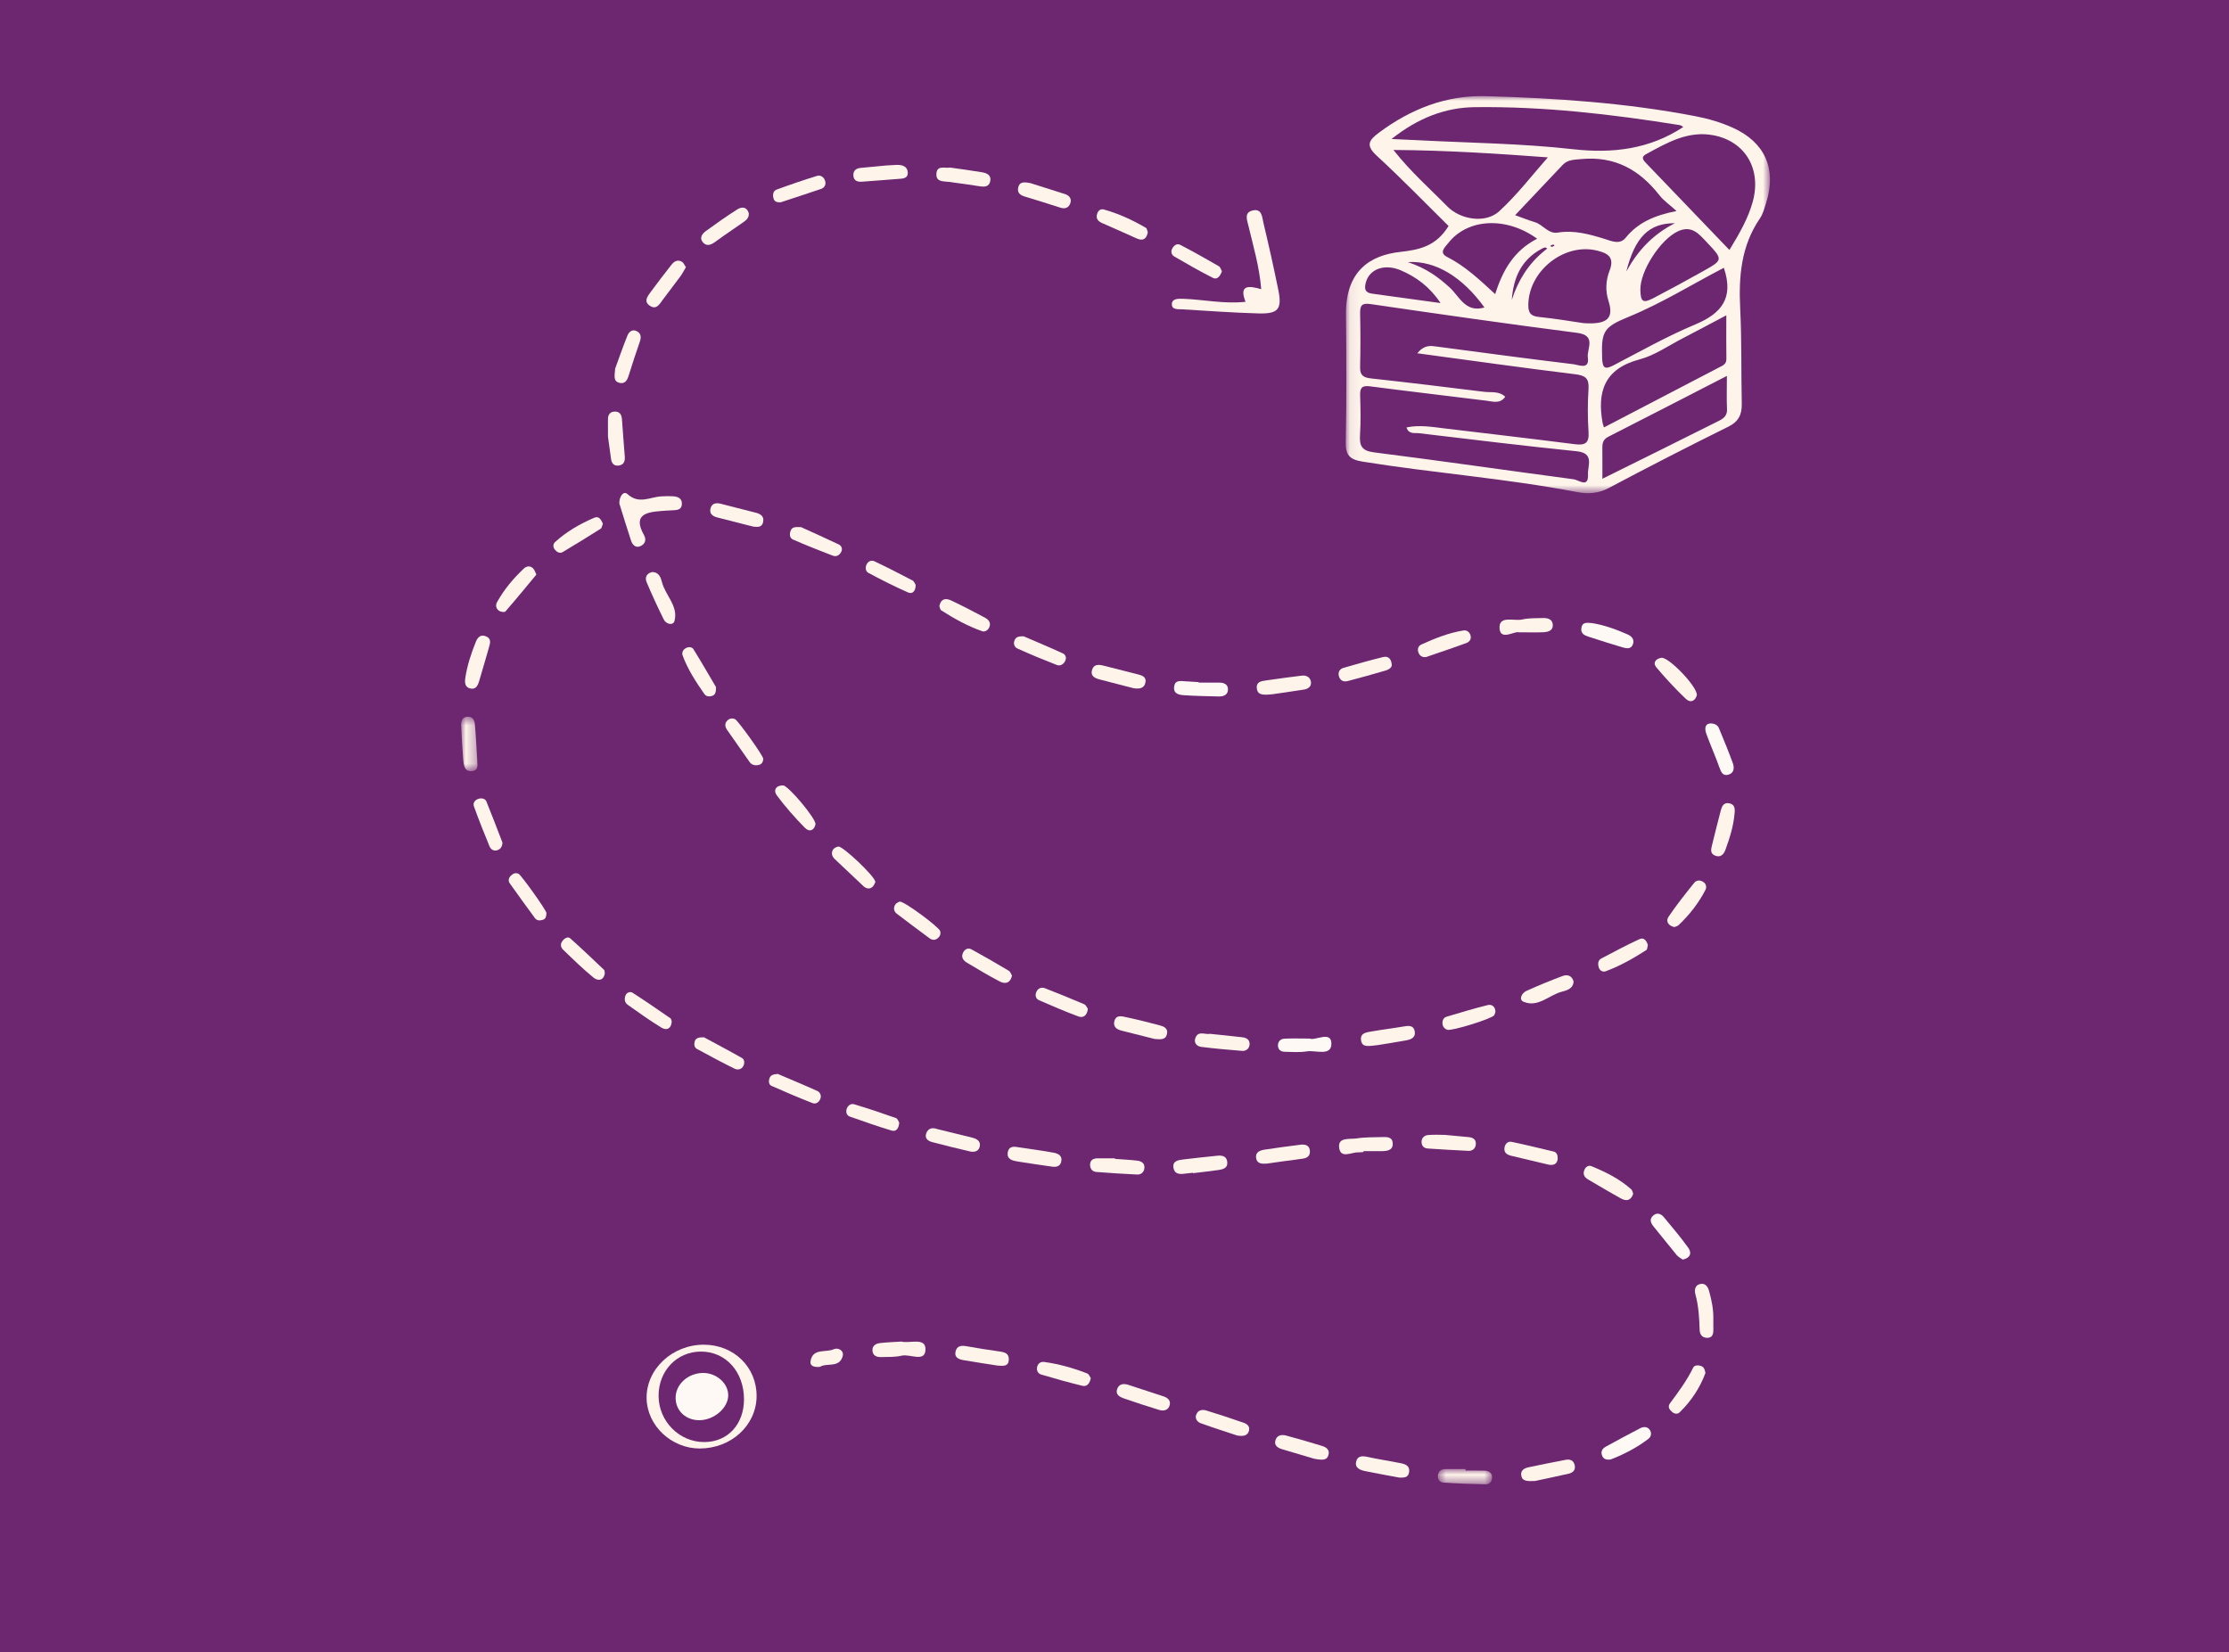 <svg xmlns="http://www.w3.org/2000/svg" fill="none" viewBox="0 0 232 172" height="172" width="232">
<rect x="0" y="0" width="232" height="172" fill="#808080" stroke="none"/>
<g clip-path="url(#clip0_4578_202319)">
<rect fill="#6C2770" height="191.105" width="264.606" y="-10.076" x="-14.7"></rect>
<mask height="42" width="45" y="10" x="140" maskUnits="userSpaceOnUse" style="mask-type:luminance" id="mask0_4578_202319">
<path fill="white" d="M140.068 10H184.224V51.336H140.068V10Z" clip-rule="evenodd" fill-rule="evenodd"></path>
</mask>
<g mask="url(#mask0_4578_202319)">
<path fill="#FEF4EA" d="M161.475 25.706C161.581 25.668 161.689 25.63 161.796 25.592C161.76 25.544 161.719 25.454 161.691 25.457C161.584 25.471 161.482 25.516 161.378 25.549C161.409 25.6 161.441 25.65 161.475 25.706ZM169.273 28.256C170.422 26.167 171.944 24.449 174.327 23.233C171.63 23.225 170.177 24.676 169.273 28.256ZM146.535 27.283C148.486 27.932 149.714 28.863 150.866 29.907C151.915 30.858 152.515 32.586 154.507 32.004C152.221 28.843 149.422 27.102 146.535 27.283ZM149.935 31.546C148.806 29.845 147.414 28.84 145.818 28.147C144.114 27.407 142.519 28.004 142.154 29.425C141.992 30.051 142.062 30.467 142.806 30.566C145.184 30.884 147.559 31.218 149.935 31.546ZM170.734 30.19C170.762 31.417 171.006 31.595 172.083 31.035C173.822 30.13 175.544 29.191 177.255 28.233C179.37 27.048 179.359 27.036 177.645 25.213C176.819 24.335 176.059 23.4 174.615 24.09C172.807 24.954 170.69 28.212 170.734 30.19ZM159.991 24.848C156.734 22.493 152.729 22.752 150.736 25.304C150.401 25.734 149.724 26.292 150.621 26.746C152.489 27.69 153.985 29.111 155.625 30.614C156.41 28.105 157.593 26.078 159.991 24.848ZM166.781 49.835C170.904 47.79 174.745 45.898 178.57 43.973C179.121 43.695 179.793 43.464 179.751 42.59C179.701 41.542 179.739 40.49 179.739 39.129C175.409 41.355 171.405 43.425 167.387 45.467C166.859 45.735 166.772 46.126 166.777 46.632C166.788 47.631 166.781 48.631 166.781 49.835ZM164.82 33.635C167.329 33.809 167.987 33.113 167.418 31.335C167.067 30.238 167.144 29.153 167.528 28.17C168.085 26.746 167.304 26.349 166.228 26.085C162.787 25.242 159.074 28.227 159.071 31.773C159.071 32.61 159.356 32.907 160.184 32.992C161.907 33.169 163.617 33.462 164.82 33.635ZM179.421 27.875C176.116 29.596 172.94 31.576 169.481 32.993C166.886 34.055 166.657 34.505 166.755 37.281C166.794 38.386 167.079 38.474 167.991 37.999C170.787 36.541 173.548 34.984 176.45 33.77C179.143 32.644 180.5 31.061 179.421 27.875ZM166.944 44.491C171.039 42.36 174.99 40.307 178.934 38.242C179.284 38.059 179.695 37.918 179.687 37.367C179.663 35.923 179.679 34.478 179.679 32.821C177.963 33.727 176.556 34.486 175.135 35.218C173.652 35.981 172.229 36.993 170.652 37.41C167.003 38.374 166.202 40.755 166.81 44.06C166.82 44.115 166.842 44.167 166.944 44.491ZM145.032 15.608C146.85 17.912 148.819 19.626 150.634 21.481C151.992 22.869 154.617 23.293 156.037 21.994C157.935 20.257 159.516 18.171 161.105 16.38C156.116 16.013 150.742 15.647 145.032 15.608ZM180.003 26.021C181.159 24.13 181.96 22.662 182.416 21.044C183.372 17.657 181.691 14.743 178.391 14.09C175.716 13.561 173.513 14.856 171.308 16.059C170.732 16.373 171.066 16.709 171.382 17.037C174.199 19.962 177.007 22.896 180.003 26.021ZM157.698 22.398C158.301 22.614 159.015 22.902 159.75 23.125C160.599 23.383 161.152 24.371 162.131 24.211C163.848 23.932 165.426 24.381 167.032 24.875C167.726 25.089 168.593 25.502 169.2 24.752C170.489 23.157 172.227 22.412 174.5 21.964C173.761 21.294 173.154 20.881 172.724 20.331C170.647 17.67 168.073 16.226 164.582 16.558C163.839 16.628 163.177 16.608 162.645 17.168C161.004 18.896 159.37 20.63 157.698 22.398ZM175.199 13.221C175.138 13.188 174.993 13.05 174.829 13.023C167.757 11.887 160.644 11.063 153.479 11.154C150.453 11.192 147.592 12.27 144.837 14.47C145.961 14.522 146.708 14.55 147.455 14.59C152.876 14.876 158.325 14.923 163.709 15.53C167.904 16.003 171.708 15.514 175.199 13.221ZM147.513 36.772C148.265 35.868 148.894 35.988 149.544 36.075C154.285 36.705 159.026 37.339 163.773 37.913C164.321 37.98 165.452 38.529 165.266 37.209C165.141 36.324 166.207 34.912 164.158 34.648C156.987 33.726 149.829 32.7 142.674 31.654C141.707 31.512 141.549 31.819 141.565 32.65C141.603 34.505 141.61 36.362 141.563 38.216C141.541 39.086 141.923 39.306 142.72 39.393C146.643 39.82 150.56 40.299 154.476 40.784C155.215 40.876 156.042 40.682 156.67 41.302C156.119 42.065 155.407 41.796 154.698 41.708C150.664 41.202 146.625 40.741 142.594 40.213C141.767 40.105 141.545 40.362 141.567 41.136C141.605 42.511 141.643 43.893 141.555 45.264C141.483 46.393 141.717 46.923 143.011 47.087C149.949 47.964 156.87 48.968 163.802 49.891C164.317 49.96 165.357 50.85 165.282 49.37C165.237 48.471 165.983 47.164 164.104 46.972C158.632 46.415 153.171 45.745 147.709 45.095C147.257 45.042 146.625 45.238 146.392 44.49C147.767 44.211 149.068 44.44 150.369 44.596C154.881 45.137 159.395 45.661 163.903 46.236C164.97 46.372 165.422 46.141 165.339 44.957C165.235 43.467 165.246 41.961 165.337 40.47C165.403 39.381 165.011 39.085 163.951 38.956C158.569 38.299 153.198 37.538 147.513 36.772ZM160.474 25.89C158.329 27.028 157.512 28.931 157.352 31.217C157.993 29.211 159.063 27.492 160.703 26.142C160.814 26.055 160.925 25.969 161.036 25.882C160.846 25.668 160.66 25.791 160.474 25.89ZM150.771 23.525C148.354 21.142 145.9 18.603 143.305 16.218C142.135 15.143 142.443 14.617 143.522 13.812C146.843 11.333 150.551 9.889 154.677 10.007C161.965 10.216 169.24 10.708 176.423 12.087C177.774 12.347 179.091 12.726 180.348 13.292C183.69 14.796 184.937 17.574 183.832 21.082C183.653 21.649 183.502 22.259 183.175 22.738C181.212 25.606 180.958 28.798 181.125 32.145C181.289 35.428 181.216 38.722 181.288 42.011C181.313 43.138 180.974 43.877 179.882 44.418C175.71 46.482 171.567 48.606 167.457 50.79C166.362 51.372 165.272 51.438 164.161 51.224C156.761 49.8 149.238 49.245 141.806 48.048C140.463 47.832 140.042 47.366 140.069 46.006C140.156 41.579 140.134 37.149 140.092 32.721C140.05 28.208 142.596 26.566 145.755 26.22C147.841 25.991 149.495 25.585 150.771 23.525Z" clip-rule="evenodd" fill-rule="evenodd"></path>
</g>
<path fill="#FEF4EA" d="M129.636 31.415C128.93 29.628 129.983 29.726 131.271 30.101C131.083 27.768 130.451 25.655 129.944 23.52C129.79 22.872 129.466 22.121 130.391 21.905C131.359 21.68 131.362 22.618 131.5 23.193C132.054 25.513 132.576 27.843 133.05 30.18C133.456 32.181 133.052 32.685 130.971 32.625C128.344 32.549 125.72 32.363 123.096 32.201C122.654 32.173 121.947 32.286 121.969 31.642C121.988 31.076 122.628 31.085 123.121 31.101C125.268 31.172 127.394 31.661 129.636 31.415Z" clip-rule="evenodd" fill-rule="evenodd"></path>
<path fill="#FEF4EA" d="M77.436 145.657C77.438 142.786 75.534 140.679 72.946 140.687C70.436 140.694 68.525 142.711 68.547 145.326C68.57 147.966 70.729 150.125 73.328 150.106C75.747 150.089 77.436 148.26 77.436 145.657ZM73.269 139.971C76.384 139.979 78.77 142.313 78.748 145.332C78.727 148.36 76.111 150.77 72.839 150.776C69.891 150.781 67.357 148.401 67.3 145.574C67.239 142.527 69.971 139.963 73.269 139.971Z" clip-rule="evenodd" fill-rule="evenodd"></path>
<path fill="#FEF4EA" d="M64.462 52.406C64.44 51.732 64.874 51.033 65.311 51.431C66.505 52.518 67.646 51.737 68.811 51.669C69.227 51.645 69.646 51.632 70.061 51.658C70.583 51.691 71.02 51.898 70.971 52.512C70.927 53.061 70.477 53.098 70.041 53.115C69.625 53.131 69.209 53.162 68.794 53.193C67.201 53.313 65.868 53.616 67.024 55.69C67.319 56.219 67.125 56.66 66.621 56.863C66.139 57.056 65.819 56.691 65.68 56.273C65.249 54.977 64.857 53.669 64.462 52.406Z" clip-rule="evenodd" fill-rule="evenodd"></path>
<path fill="#FEF4EA" d="M93.822 139.645C94.657 139.869 96.313 139.185 96.327 140.415C96.344 141.878 94.721 140.904 93.85 141.112C93.163 141.275 92.427 141.24 91.711 141.259C91.263 141.271 90.851 141.13 90.809 140.599C90.767 140.07 91.159 139.854 91.594 139.802C92.305 139.716 93.024 139.697 93.822 139.645Z" clip-rule="evenodd" fill-rule="evenodd"></path>
<path fill="#FEF4EA" d="M150.389 118.131C151.356 118.221 152.121 118.291 152.887 118.365C153.375 118.412 153.672 118.665 153.601 119.175C153.546 119.572 153.238 119.811 152.852 119.795C151.433 119.734 150.015 119.639 148.597 119.549C148.17 119.522 147.956 119.237 147.959 118.848C147.962 118.437 148.271 118.176 148.637 118.146C149.283 118.092 149.936 118.131 150.389 118.131Z" clip-rule="evenodd" fill-rule="evenodd"></path>
<path fill="#FEF4EA" d="M105.916 119.405C107.318 119.617 108.492 119.769 109.656 119.983C110.13 120.07 110.608 120.293 110.453 120.931C110.329 121.443 109.909 121.496 109.464 121.431C108.294 121.261 107.121 121.1 105.954 120.908C105.427 120.821 104.793 120.701 104.886 119.991C104.982 119.251 105.601 119.349 105.916 119.405Z" clip-rule="evenodd" fill-rule="evenodd"></path>
<path fill="#FEF4EA" d="M124.163 122.073C123.869 122.106 123.574 122.133 123.28 122.173C122.772 122.242 122.268 122.205 122.147 121.613C121.989 120.84 122.621 120.758 123.145 120.69C124.32 120.538 125.502 120.432 126.679 120.302C127.206 120.244 127.671 120.336 127.737 120.949C127.806 121.587 127.297 121.719 126.814 121.788C125.935 121.914 125.051 122.01 124.169 122.118C124.167 122.103 124.165 122.088 124.163 122.073Z" clip-rule="evenodd" fill-rule="evenodd"></path>
<path fill="#FEF4EA" d="M125.95 107.613C127.081 107.732 128.207 107.84 129.329 107.973C129.797 108.028 130.133 108.29 130.051 108.8C129.989 109.187 129.665 109.419 129.277 109.387C127.855 109.272 126.432 109.149 125.017 108.97C124.568 108.913 124.24 108.55 124.413 108.061C124.702 107.239 125.423 107.724 125.95 107.613Z" clip-rule="evenodd" fill-rule="evenodd"></path>
<path fill="#FEF4EA" d="M97.553 117.526C98.757 117.823 99.96 118.119 101.165 118.412C101.669 118.534 102.101 118.778 101.972 119.361C101.866 119.843 101.4 119.956 100.969 119.857C99.648 119.555 98.332 119.224 97.021 118.881C96.586 118.768 96.227 118.49 96.398 117.988C96.582 117.45 97.029 117.334 97.553 117.526Z" clip-rule="evenodd" fill-rule="evenodd"></path>
<path fill="#FEF4EA" d="M176.612 72.366C176.436 72.977 175.952 73.209 175.453 72.733C174.381 71.707 173.364 70.614 172.407 69.479C171.993 68.988 172.331 68.57 172.911 68.471C173.657 68.342 176.694 71.493 176.612 72.366Z" clip-rule="evenodd" fill-rule="evenodd"></path>
<path fill="#FEF4EA" d="M162.131 120.614C162.079 121.191 161.674 121.341 161.128 121.217C159.848 120.925 158.576 120.605 157.298 120.307C156.837 120.199 156.51 119.978 156.591 119.458C156.654 119.057 156.946 118.775 157.343 118.858C158.799 119.163 160.245 119.516 161.692 119.862C162.037 119.945 162.132 120.224 162.131 120.614Z" clip-rule="evenodd" fill-rule="evenodd"></path>
<mask height="7" width="2" y="74" x="48" maskUnits="userSpaceOnUse" style="mask-type:luminance" id="mask1_4578_202319">
<path fill="white" d="M48 74.603H49.695V80.27H48V74.603Z" clip-rule="evenodd" fill-rule="evenodd"></path>
</mask>
<g mask="url(#mask1_4578_202319)">
<path fill="#FEF4EA" d="M49.674 79.156C49.647 79.467 49.905 80.182 49.139 80.263C48.328 80.349 48.253 79.634 48.208 79.034C48.12 77.851 48.042 76.666 48.001 75.48C47.987 75.057 48.096 74.632 48.664 74.605C49.229 74.578 49.388 74.996 49.426 75.41C49.534 76.594 49.587 77.782 49.674 79.156Z" clip-rule="evenodd" fill-rule="evenodd"></path>
</g>
<mask height="3" width="7" y="152" x="149" maskUnits="userSpaceOnUse" style="mask-type:luminance" id="mask2_4578_202319">
<path fill="white" d="M149.655 152.916H155.303V154.5H149.655V152.916Z" clip-rule="evenodd" fill-rule="evenodd"></path>
</mask>
<g mask="url(#mask2_4578_202319)">
<path fill="#FEF4EA" d="M152.534 153.074C153.184 153.074 153.834 153.059 154.484 153.08C154.936 153.094 155.308 153.269 155.303 153.803C155.299 154.22 155.021 154.507 154.642 154.5C153.165 154.476 151.687 154.42 150.214 154.32C149.833 154.294 149.603 153.932 149.665 153.539C149.724 153.163 149.986 152.92 150.401 152.918C151.112 152.915 151.823 152.917 152.534 152.917V153.074Z" clip-rule="evenodd" fill-rule="evenodd"></path>
</g>
<path fill="#FEF4EA" d="M159.768 154.158C158.916 154.195 158.404 154.178 158.33 153.542C158.269 153.024 158.685 152.817 159.106 152.727C160.382 152.453 161.665 152.207 162.947 151.956C163.419 151.863 163.781 152.009 163.898 152.509C164.019 153.028 163.706 153.298 163.257 153.401C161.984 153.692 160.705 153.956 159.768 154.158Z" clip-rule="evenodd" fill-rule="evenodd"></path>
<path fill="#FEF4EA" d="M136.794 151.844C135.909 151.582 134.665 151.221 133.426 150.845C133.004 150.717 132.617 150.47 132.738 149.971C132.876 149.404 133.356 149.29 133.865 149.428C135.116 149.77 136.365 150.12 137.602 150.508C137.991 150.63 138.401 150.861 138.284 151.392C138.144 152.026 137.663 152.003 136.794 151.844Z" clip-rule="evenodd" fill-rule="evenodd"></path>
<path fill="#FEF4EA" d="M116.053 120.632C116.823 120.689 117.595 120.72 118.36 120.813C118.792 120.866 119.178 121.075 119.109 121.616C119.058 122.022 118.753 122.275 118.377 122.259C116.953 122.199 115.531 122.097 114.11 121.991C113.697 121.96 113.469 121.665 113.459 121.276C113.447 120.753 113.784 120.566 114.271 120.572C114.865 120.58 115.46 120.574 116.054 120.574C116.054 120.594 116.053 120.613 116.053 120.632Z" clip-rule="evenodd" fill-rule="evenodd"></path>
<path fill="#FEF4EA" d="M127.178 28.235C127.001 28.764 126.683 29.146 126.246 28.926C124.877 28.238 123.549 27.468 122.222 26.7C121.962 26.55 121.837 26.232 121.982 25.926C122.147 25.578 122.479 25.298 122.835 25.482C124.196 26.186 125.531 26.942 126.858 27.709C127.028 27.808 127.093 28.089 127.178 28.235Z" clip-rule="evenodd" fill-rule="evenodd"></path>
<path fill="#FEF4EA" d="M171.515 98.354C171.457 98.565 171.467 98.821 171.358 98.891C170.009 99.751 168.623 100.551 167.116 101.102C166.838 101.204 166.515 101.053 166.409 100.712C166.296 100.352 166.3 99.965 166.668 99.77C167.98 99.075 169.293 98.379 170.64 97.756C171.122 97.534 171.375 97.942 171.515 98.354Z" clip-rule="evenodd" fill-rule="evenodd"></path>
<path fill="#FEF4EA" d="M177.506 142.921C176.932 144.47 176.028 145.834 174.831 147.002C174.592 147.235 174.272 147.179 174.029 146.965C173.75 146.72 173.547 146.427 173.83 146.05C174.713 144.869 175.585 143.685 176.236 142.35C176.359 142.099 176.743 142.076 177.045 142.184C177.368 142.3 177.446 142.581 177.506 142.921Z" clip-rule="evenodd" fill-rule="evenodd"></path>
<path fill="#FEF4EA" d="M158.067 65.818C157.683 65.661 156.196 66.698 156.081 65.463C155.944 63.996 157.579 64.684 158.44 64.482C159.121 64.322 159.851 64.359 160.561 64.332C161.07 64.312 161.583 64.439 161.621 65.029C161.661 65.644 161.132 65.788 160.64 65.81C159.931 65.842 159.219 65.818 158.067 65.818Z" clip-rule="evenodd" fill-rule="evenodd"></path>
<path fill="#FEF4EA" d="M80.949 111.785C82.245 112.338 83.673 112.93 85.081 113.566C85.344 113.684 85.507 114.019 85.4 114.331C85.273 114.705 84.945 114.969 84.566 114.821C83.129 114.258 81.707 113.657 80.298 113.029C80.018 112.903 79.977 112.555 80.091 112.238C80.211 111.901 80.485 111.823 80.949 111.785Z" clip-rule="evenodd" fill-rule="evenodd"></path>
<path fill="#FEF4EA" d="M56.876 95.04C56.849 95.301 56.868 95.628 56.508 95.743C56.212 95.837 55.887 95.849 55.685 95.577C54.798 94.377 53.924 93.167 53.061 91.95C52.865 91.674 52.933 91.384 53.179 91.146C53.408 90.924 53.657 90.809 53.98 90.957C54.235 91.074 56.856 94.72 56.876 95.04Z" clip-rule="evenodd" fill-rule="evenodd"></path>
<path fill="#FEF4EA" d="M103.846 142.147C102.742 141.973 101.511 141.793 100.286 141.58C99.802 141.496 99.305 141.315 99.459 140.672C99.598 140.09 100.046 140.031 100.581 140.127C101.746 140.337 102.917 140.52 104.09 140.685C104.615 140.759 105.028 140.904 105 141.533C104.969 142.24 104.462 142.189 103.846 142.147Z" clip-rule="evenodd" fill-rule="evenodd"></path>
<path fill="#FEF4EA" d="M92.251 17.224C92.607 17.205 92.963 17.176 93.319 17.164C93.908 17.143 94.465 17.315 94.484 17.971C94.504 18.619 93.902 18.592 93.426 18.628C92.181 18.722 90.938 18.832 89.692 18.914C89.241 18.943 88.844 18.807 88.82 18.262C88.796 17.75 89.113 17.52 89.589 17.475C90.476 17.389 91.363 17.306 92.251 17.224Z" clip-rule="evenodd" fill-rule="evenodd"></path>
<path fill="#FEF4EA" d="M141.915 119.914C141.738 119.927 141.559 119.96 141.383 119.951C140.65 119.914 139.477 120.693 139.375 119.381C139.294 118.34 140.52 118.608 141.206 118.498C142.08 118.358 142.981 118.389 143.871 118.358C144.357 118.341 144.911 118.336 144.958 118.979C145.01 119.711 144.442 119.814 143.872 119.823C143.22 119.832 142.567 119.825 141.915 119.825C141.915 119.855 141.915 119.884 141.915 119.914Z" clip-rule="evenodd" fill-rule="evenodd"></path>
<path fill="#FEF4EA" d="M180.538 84.665C180.43 85.984 180.035 87.229 179.588 88.455C179.417 88.927 179.078 89.302 178.494 89.056C177.983 88.842 178.084 88.402 178.188 87.987C178.49 86.78 178.783 85.571 179.102 84.37C179.21 83.963 179.375 83.535 179.92 83.605C180.554 83.688 180.599 84.161 180.538 84.665Z" clip-rule="evenodd" fill-rule="evenodd"></path>
<path fill="#FEF4EA" d="M84.881 85.798C84.741 86.443 84.252 86.654 83.763 86.156C82.728 85.099 81.739 83.981 80.855 82.795C80.471 82.279 80.746 81.738 81.509 81.754C82.039 81.766 84.927 85.189 84.881 85.798Z" clip-rule="evenodd" fill-rule="evenodd"></path>
<path fill="#FEF4EA" d="M52.295 87.699C52.282 88.086 52.135 88.341 51.839 88.47C51.429 88.647 51.092 88.439 50.95 88.096C50.379 86.723 49.835 85.338 49.328 83.939C49.186 83.546 49.47 83.234 49.851 83.136C50.14 83.062 50.502 83.12 50.627 83.428C51.209 84.861 51.756 86.308 52.295 87.699Z" clip-rule="evenodd" fill-rule="evenodd"></path>
<path fill="#FEF4EA" d="M48.428 70.577C48.626 69.27 49.034 68.027 49.525 66.809C49.728 66.306 50.055 65.996 50.625 66.256C51.127 66.484 51.037 66.904 50.911 67.329C50.557 68.526 50.227 69.731 49.863 70.925C49.74 71.33 49.538 71.764 49.015 71.678C48.398 71.576 48.356 71.086 48.428 70.577Z" clip-rule="evenodd" fill-rule="evenodd"></path>
<path fill="#FEF4EA" d="M91.113 91.803C91.049 91.919 90.98 92.168 90.818 92.311C90.501 92.589 90.149 92.504 89.859 92.232C88.86 91.298 87.867 90.358 86.876 89.415C86.587 89.141 86.495 88.783 86.697 88.448C86.797 88.281 87.059 88.147 87.264 88.118C87.71 88.056 91.075 91.219 91.113 91.803Z" clip-rule="evenodd" fill-rule="evenodd"></path>
<path fill="#FEF4EA" d="M106.545 66.233C107.821 66.783 109.243 67.376 110.642 68.02C110.889 68.134 111.034 68.461 110.871 68.792C110.687 69.164 110.349 69.356 109.994 69.217C108.614 68.681 107.246 68.116 105.898 67.506C105.569 67.358 105.428 66.969 105.627 66.582C105.783 66.276 106.074 66.227 106.545 66.233Z" clip-rule="evenodd" fill-rule="evenodd"></path>
<path fill="#FEF4EA" d="M132.423 72.267C131.447 72.359 130.877 72.372 130.811 71.619C130.751 70.942 131.322 70.895 131.78 70.826C133.015 70.64 134.255 70.483 135.495 70.328C135.967 70.269 136.353 70.48 136.441 70.936C136.535 71.428 136.182 71.707 135.724 71.779C134.489 71.975 133.251 72.146 132.423 72.267Z" clip-rule="evenodd" fill-rule="evenodd"></path>
<path fill="#FEF4EA" d="M143.415 108.784C142.461 108.885 141.803 109.058 141.67 108.339C141.51 107.482 142.285 107.453 142.847 107.352C143.899 107.163 144.964 107.043 146.017 106.859C146.585 106.759 147.156 106.668 147.258 107.419C147.34 108.029 146.815 108.209 146.336 108.297C145.225 108.501 144.108 108.67 143.415 108.784Z" clip-rule="evenodd" fill-rule="evenodd"></path>
<path fill="#FEF4EA" d="M131.841 121.123C131.346 121.151 130.819 121.15 130.736 120.524C130.653 119.901 131.169 119.738 131.646 119.664C132.876 119.475 134.11 119.311 135.345 119.156C135.869 119.091 136.326 119.214 136.34 119.855C136.352 120.359 136.018 120.554 135.542 120.614C134.307 120.768 133.075 120.952 131.841 121.123Z" clip-rule="evenodd" fill-rule="evenodd"></path>
<path fill="#FEF4EA" d="M83.38 54.871C84.496 55.38 85.909 56.007 87.303 56.673C87.577 56.803 87.722 57.12 87.562 57.437C87.382 57.794 87.055 57.987 86.67 57.838C85.281 57.301 83.892 56.757 82.529 56.158C82.177 56.003 82.151 55.583 82.304 55.213C82.443 54.879 82.727 54.832 83.38 54.871Z" clip-rule="evenodd" fill-rule="evenodd"></path>
<path fill="#FEF4EA" d="M62.748 54.507C62.665 54.716 62.647 54.954 62.527 55.03C61.219 55.858 59.901 56.669 58.572 57.463C58.273 57.641 57.975 57.472 57.774 57.241C57.56 56.995 57.521 56.655 57.769 56.428C58.968 55.328 60.37 54.531 61.853 53.891C62.355 53.674 62.575 54.123 62.748 54.507Z" clip-rule="evenodd" fill-rule="evenodd"></path>
<path fill="#FEF4EA" d="M78.407 54.817C77.091 54.481 75.886 54.167 74.678 53.868C74.144 53.735 73.79 53.452 73.967 52.871C74.115 52.382 74.554 52.322 74.995 52.431C76.204 52.732 77.407 53.058 78.617 53.355C79.134 53.482 79.542 53.711 79.433 54.308C79.31 54.977 78.761 54.835 78.407 54.817Z" clip-rule="evenodd" fill-rule="evenodd"></path>
<path fill="#FEF4EA" d="M128.775 149.425C127.674 149.058 126.307 148.627 124.961 148.139C124.629 148.018 124.361 147.681 124.497 147.276C124.66 146.79 125.104 146.685 125.531 146.814C126.844 147.213 128.148 147.647 129.445 148.097C129.787 148.216 130.105 148.459 130.004 148.894C129.89 149.386 129.527 149.544 128.775 149.425Z" clip-rule="evenodd" fill-rule="evenodd"></path>
<path fill="#FEF4EA" d="M79.445 78.992C79.423 79.316 79.288 79.561 78.949 79.629C78.579 79.703 78.244 79.637 78.01 79.304C77.23 78.194 76.447 77.085 75.674 75.97C75.457 75.656 75.402 75.303 75.694 75.01C75.91 74.793 76.189 74.719 76.504 74.857C76.811 74.992 79.456 78.682 79.445 78.992Z" clip-rule="evenodd" fill-rule="evenodd"></path>
<path fill="#FEF4EA" d="M155.646 105.342C155.607 105.452 155.584 105.573 155.525 105.671C155.3 106.042 151.091 107.345 150.641 107.191C150.326 107.082 150.153 106.852 150.135 106.53C150.117 106.21 150.244 105.925 150.565 105.83C151.989 105.407 153.411 104.971 154.853 104.618C155.291 104.511 155.653 104.8 155.646 105.342Z" clip-rule="evenodd" fill-rule="evenodd"></path>
<path fill="#FEF4EA" d="M107.273 19.068C108.346 19.407 109.599 19.799 110.848 20.201C111.314 20.351 111.562 20.696 111.399 21.164C111.245 21.607 110.876 21.778 110.389 21.623C109.139 21.224 107.888 20.826 106.631 20.449C106.164 20.309 105.875 20.049 105.97 19.552C106.094 18.9 106.585 18.928 107.273 19.068Z" clip-rule="evenodd" fill-rule="evenodd"></path>
<path fill="#FEF4EA" d="M81.242 21.063C80.896 21.07 80.608 21.018 80.51 20.66C80.407 20.283 80.456 19.875 80.829 19.737C82.221 19.223 83.627 18.746 85.044 18.305C85.414 18.19 85.762 18.446 85.878 18.817C85.997 19.198 85.84 19.538 85.44 19.673C84.034 20.149 82.622 20.608 81.242 21.063Z" clip-rule="evenodd" fill-rule="evenodd"></path>
<path fill="#FEF4EA" d="M117.97 71.633C116.827 71.338 115.685 71.041 114.541 70.748C113.992 70.606 113.452 70.405 113.676 69.695C113.863 69.108 114.391 69.171 114.871 69.29C116.015 69.574 117.157 69.868 118.299 70.16C118.76 70.279 119.326 70.388 119.225 71.008C119.113 71.686 118.55 71.728 117.97 71.633Z" clip-rule="evenodd" fill-rule="evenodd"></path>
<path fill="#FEF4EA" d="M148.4 68.403C148.075 68.421 147.815 68.31 147.669 68.005C147.485 67.62 147.586 67.249 147.94 67.088C149.349 66.448 150.786 65.869 152.326 65.625C152.645 65.575 152.911 65.76 153.031 66.067C153.194 66.484 152.966 66.807 152.621 66.934C151.223 67.45 149.808 67.916 148.4 68.403Z" clip-rule="evenodd" fill-rule="evenodd"></path>
<path fill="#FEF4EA" d="M64.028 38.367C64.379 37.408 64.805 36.174 65.289 34.964C65.444 34.574 65.775 34.223 66.27 34.468C66.707 34.686 66.762 35.078 66.605 35.536C66.2 36.714 65.802 37.895 65.437 39.086C65.279 39.602 65.038 39.999 64.452 39.845C63.819 39.679 63.967 39.127 64.028 38.367Z" clip-rule="evenodd" fill-rule="evenodd"></path>
<path fill="#FEF4EA" d="M55.828 59.809C54.741 61.116 53.692 62.399 52.606 63.648C52.519 63.748 52.127 63.699 51.962 63.59C51.638 63.375 51.534 63.03 51.745 62.656C52.48 61.345 53.433 60.205 54.522 59.181C54.795 58.923 55.185 58.855 55.49 59.166C55.638 59.317 55.699 59.553 55.828 59.809Z" clip-rule="evenodd" fill-rule="evenodd"></path>
<path fill="#FEF4EA" d="M145.688 153.81C144.409 153.571 143.243 153.372 142.087 153.128C141.556 153.015 140.971 152.806 141.162 152.099C141.313 151.538 141.791 151.531 142.323 151.648C143.476 151.903 144.647 152.075 145.804 152.308C146.282 152.404 146.755 152.582 146.666 153.218C146.571 153.897 146.039 153.782 145.688 153.81Z" clip-rule="evenodd" fill-rule="evenodd"></path>
<path fill="#FEF4EA" d="M163.782 102.158C163.749 102.937 163.039 103.1 162.537 103.235C161.205 103.592 160.067 104.918 158.564 104.27C158.056 104.051 158.383 103.365 158.867 103.147C160.112 102.585 161.377 102.063 162.658 101.587C163.139 101.409 163.608 101.55 163.782 102.158Z" clip-rule="evenodd" fill-rule="evenodd"></path>
<path fill="#FEF4EA" d="M74.522 71.518C74.537 72.063 74.442 72.335 74.116 72.439C73.817 72.536 73.493 72.503 73.308 72.236C72.43 70.97 71.581 69.682 71.049 68.225C70.946 67.943 71.078 67.636 71.37 67.471C71.661 67.307 72.022 67.326 72.18 67.581C73.018 68.934 73.812 70.314 74.522 71.518Z" clip-rule="evenodd" fill-rule="evenodd"></path>
<path fill="#FEF4EA" d="M73.266 107.971C74.448 108.609 75.852 109.347 77.229 110.131C77.486 110.277 77.52 110.643 77.378 110.939C77.185 111.343 76.766 111.391 76.465 111.244C75.141 110.594 73.843 109.893 72.547 109.189C72.253 109.029 72.222 108.705 72.31 108.403C72.407 108.072 72.673 107.966 73.266 107.971Z" clip-rule="evenodd" fill-rule="evenodd"></path>
<path fill="#FEF4EA" d="M144.858 69.161C144.903 69.452 144.59 69.684 144.254 69.786C142.947 70.178 141.627 70.528 140.31 70.884C139.831 71.014 139.469 70.84 139.348 70.356C139.251 69.964 139.444 69.632 139.828 69.52C141.195 69.123 142.566 68.734 143.948 68.394C144.379 68.287 144.783 68.441 144.858 69.161Z" clip-rule="evenodd" fill-rule="evenodd"></path>
<path fill="#FEF4EA" d="M67.868 59.545C68.594 59.54 68.782 60.134 68.903 60.606C69.26 61.993 70.63 63.094 70.198 64.651C70.066 65.128 69.34 65.001 69.081 64.475C68.454 63.204 67.858 61.917 67.307 60.613C67.095 60.113 67.29 59.685 67.868 59.545Z" clip-rule="evenodd" fill-rule="evenodd"></path>
<path fill="#FEF4EA" d="M120.179 108.148C119.116 107.88 117.915 107.581 116.716 107.276C116.197 107.144 115.828 106.851 115.992 106.27C116.175 105.625 116.741 105.777 117.179 105.871C118.333 106.116 119.477 106.406 120.619 106.706C121.079 106.826 121.596 106.989 121.461 107.629C121.327 108.262 120.812 108.199 120.179 108.148Z" clip-rule="evenodd" fill-rule="evenodd"></path>
<path fill="#FEF4EA" d="M105.334 101.564C105.123 102.408 104.565 102.426 104.06 102.164C102.897 101.561 101.773 100.88 100.645 100.209C100.263 99.981 100.006 99.648 100.235 99.166C100.418 98.783 100.77 98.63 101.126 98.825C102.432 99.539 103.721 100.286 104.999 101.049C105.172 101.153 105.246 101.423 105.334 101.564Z" clip-rule="evenodd" fill-rule="evenodd"></path>
<path fill="#FEF4EA" d="M119.467 24.191C119.323 24.874 118.967 25.116 118.307 24.818C117.112 24.28 115.916 23.744 114.715 23.222C114.268 23.028 114.04 22.733 114.194 22.248C114.293 21.936 114.548 21.712 114.87 21.801C116.425 22.23 117.879 22.905 119.268 23.714C119.388 23.784 119.405 24.031 119.467 24.191Z" clip-rule="evenodd" fill-rule="evenodd"></path>
<path fill="#FEF4EA" d="M77.94 22.209C77.96 22.703 77.663 22.921 77.37 23.127C76.396 23.812 75.401 24.471 74.442 25.176C74.003 25.499 73.551 25.668 73.171 25.238C72.749 24.762 73.092 24.321 73.494 24.03C74.554 23.262 75.626 22.504 76.73 21.802C77.264 21.463 77.76 21.563 77.94 22.209Z" clip-rule="evenodd" fill-rule="evenodd"></path>
<path fill="#FEF4EA" d="M69.919 106.331C69.871 107.058 69.411 107.309 68.843 106.966C67.635 106.233 66.484 105.403 65.329 104.586C65.009 104.36 64.964 103.979 65.102 103.622C65.232 103.286 65.608 103.187 65.836 103.333C67.171 104.19 68.475 105.095 69.782 105.995C69.862 106.05 69.871 106.207 69.919 106.331Z" clip-rule="evenodd" fill-rule="evenodd"></path>
<path fill="#FEF4EA" d="M113.228 105.009C113.153 105.705 112.756 105.991 112.242 105.802C110.863 105.293 109.512 104.706 108.163 104.121C107.78 103.955 107.709 103.579 107.88 103.22C108.053 102.856 108.406 102.727 108.77 102.869C110.139 103.404 111.502 103.957 112.853 104.536C113.032 104.612 113.129 104.879 113.228 105.009Z" clip-rule="evenodd" fill-rule="evenodd"></path>
<path fill="#FEF4EA" d="M169.989 124.261C169.753 125 169.256 125.048 168.715 124.75C167.566 124.119 166.444 123.44 165.31 122.782C164.896 122.542 164.71 122.218 164.921 121.745C165.065 121.421 165.362 121.272 165.648 121.39C167.138 122.003 168.578 122.715 169.79 123.805C169.906 123.91 169.929 124.118 169.989 124.261Z" clip-rule="evenodd" fill-rule="evenodd"></path>
<path fill="#FEF9F5" d="M167.646 151.918C167.139 151.992 166.849 151.847 166.726 151.45C166.601 151.043 166.813 150.76 167.145 150.579C168.333 149.929 169.524 149.283 170.727 148.661C171.057 148.49 171.456 148.483 171.695 148.811C171.922 149.121 171.889 149.527 171.577 149.766C170.353 150.706 168.989 151.397 167.646 151.918Z" clip-rule="evenodd" fill-rule="evenodd"></path>
<path fill="#FEF4EA" d="M93.633 93.842C94.177 93.827 97.737 96.518 97.85 96.9C97.948 97.233 97.826 97.485 97.58 97.679C97.316 97.888 97.017 97.863 96.757 97.671C95.612 96.824 94.469 95.975 93.339 95.109C93.014 94.86 92.972 94.483 93.186 94.153C93.297 93.98 93.548 93.898 93.633 93.842Z" clip-rule="evenodd" fill-rule="evenodd"></path>
<path fill="#FEF4EA" d="M63.279 45.444C63.279 44.499 63.285 44.083 63.278 43.667C63.269 43.175 63.492 42.848 63.989 42.84C64.482 42.832 64.702 43.141 64.734 43.638C64.818 44.94 64.936 46.24 65.03 47.541C65.063 47.999 64.933 48.387 64.41 48.457C63.891 48.527 63.658 48.228 63.594 47.743C63.471 46.803 63.337 45.864 63.279 45.444Z" clip-rule="evenodd" fill-rule="evenodd"></path>
<path fill="#FEF4EA" d="M97.772 63.08C97.933 62.306 98.439 62.241 98.99 62.5C100.174 63.059 101.341 63.66 102.494 64.282C102.859 64.479 103.188 64.79 102.965 65.299C102.828 65.614 102.498 65.798 102.24 65.708C100.72 65.179 99.319 64.395 97.965 63.533C97.846 63.457 97.829 63.222 97.772 63.08Z" clip-rule="evenodd" fill-rule="evenodd"></path>
<path fill="#FEF4EA" d="M98.906 17.443C99.98 17.6 101.103 17.744 102.218 17.933C102.705 18.016 103.193 18.225 103.069 18.853C102.946 19.472 102.453 19.464 101.941 19.385C100.882 19.221 99.821 19.07 98.759 18.933C98.177 18.858 97.416 18.954 97.463 18.094C97.513 17.167 98.325 17.541 98.906 17.443Z" clip-rule="evenodd" fill-rule="evenodd"></path>
<path fill="#FEF4EA" d="M113.532 143.453C113.419 144.014 113.133 144.365 112.659 144.25C111.214 143.901 109.782 143.494 108.356 143.073C108.068 142.988 107.883 142.69 107.934 142.358C107.998 141.945 108.294 141.713 108.69 141.768C110.227 141.982 111.717 142.401 113.161 142.963C113.338 143.031 113.432 143.314 113.532 143.453Z" clip-rule="evenodd" fill-rule="evenodd"></path>
<path fill="#FEF4EA" d="M178.328 137.363C178.33 137.719 178.331 138.074 178.33 138.431C178.329 138.888 178.223 139.274 177.656 139.257C177.134 139.242 176.916 138.864 176.903 138.432C176.865 137.185 176.796 135.951 176.464 134.736C176.331 134.251 176.426 133.726 177.036 133.639C177.513 133.571 177.765 133.95 177.886 134.383C178.156 135.358 178.359 136.343 178.328 137.363Z" clip-rule="evenodd" fill-rule="evenodd"></path>
<path fill="#FEF9F5" d="M175.144 131.114C174.961 130.979 174.688 130.849 174.512 130.637C173.715 129.681 172.955 128.695 172.162 127.736C171.822 127.325 171.611 126.916 172.094 126.509C172.492 126.174 172.9 126.358 173.185 126.702C174.054 127.75 174.936 128.79 175.727 129.895C176.08 130.389 175.985 130.928 175.144 131.114Z" clip-rule="evenodd" fill-rule="evenodd"></path>
<path fill="#FEF4EA" d="M71.392 27.813C71.186 28.159 71.029 28.475 70.824 28.756C70.224 29.573 69.599 30.371 68.995 31.184C68.64 31.663 68.316 32.314 67.6 31.8C66.974 31.352 67.409 30.827 67.716 30.405C68.418 29.442 69.153 28.502 69.885 27.561C70.164 27.201 70.534 26.992 70.972 27.243C71.148 27.344 71.238 27.595 71.392 27.813Z" clip-rule="evenodd" fill-rule="evenodd"></path>
<path fill="#FEF4EA" d="M117.389 144.133C118.619 144.537 119.848 144.943 121.079 145.342C121.52 145.484 121.86 145.763 121.753 146.23C121.623 146.799 121.132 146.91 120.627 146.754C119.39 146.373 118.157 145.976 116.936 145.548C116.55 145.412 116.117 145.168 116.255 144.66C116.406 144.104 116.846 143.974 117.389 144.133Z" clip-rule="evenodd" fill-rule="evenodd"></path>
<path fill="#FEF4EA" d="M95.302 60.879C95.312 61.559 94.952 61.863 94.516 61.671C93.112 61.051 91.738 60.358 90.384 59.632C90.074 59.465 90.022 59.035 90.24 58.675C90.426 58.367 90.766 58.305 91.016 58.424C92.35 59.059 93.667 59.73 94.973 60.419C95.15 60.512 95.235 60.781 95.302 60.879Z" clip-rule="evenodd" fill-rule="evenodd"></path>
<path fill="#FEF4EA" d="M93.595 116.854C93.547 117.448 93.292 117.827 92.803 117.681C91.338 117.243 89.895 116.733 88.452 116.226C88.143 116.117 88.03 115.8 88.107 115.491C88.204 115.102 88.543 114.838 88.895 114.943C90.363 115.38 91.815 115.872 93.26 116.382C93.43 116.442 93.516 116.737 93.595 116.854Z" clip-rule="evenodd" fill-rule="evenodd"></path>
<path fill="#FEF9F5" d="M165.724 64.861C166.991 65.067 168.227 65.514 169.429 66.05C169.826 66.227 170.134 66.558 169.962 67.051C169.773 67.594 169.292 67.502 168.905 67.391C167.703 67.043 166.513 66.651 165.322 66.268C164.907 66.134 164.524 65.95 164.59 65.406C164.679 64.682 165.214 64.836 165.724 64.861Z" clip-rule="evenodd" fill-rule="evenodd"></path>
<path fill="#FEF9F5" d="M178.069 75.299C178.574 75.325 178.802 75.535 178.916 75.81C179.416 77.012 179.915 78.215 180.357 79.439C180.521 79.894 180.507 80.448 179.921 80.629C179.324 80.813 179.136 80.38 178.958 79.879C178.542 78.71 178.032 77.575 177.609 76.408C177.41 75.858 177.419 75.323 178.069 75.299Z" clip-rule="evenodd" fill-rule="evenodd"></path>
<path fill="#FEF4EA" d="M174.273 96.501C173.62 96.365 173.364 95.877 173.655 95.443C174.481 94.212 175.41 93.049 176.34 91.891C176.571 91.603 176.961 91.574 177.311 91.824C177.614 92.039 177.632 92.388 177.511 92.623C176.799 94.01 175.843 95.223 174.713 96.297C174.595 96.409 174.403 96.443 174.273 96.501Z" clip-rule="evenodd" fill-rule="evenodd"></path>
<path fill="#FEF9F5" d="M124.761 71.056C125.478 71.056 126.196 71.059 126.913 71.056C127.382 71.053 127.793 71.228 127.811 71.717C127.832 72.317 127.375 72.511 126.837 72.496C125.641 72.463 124.444 72.45 123.251 72.367C122.727 72.331 122.099 72.235 122.21 71.455C122.306 70.777 122.849 70.882 123.328 70.914C123.805 70.947 124.283 70.973 124.761 71.002C124.761 71.02 124.761 71.038 124.761 71.056Z" clip-rule="evenodd" fill-rule="evenodd"></path>
<path fill="#FEF9F5" d="M136.318 108.106C136.845 108.358 138.504 107.302 138.572 108.545C138.652 110.022 136.94 109.283 136.008 109.439C135.257 109.564 134.472 109.49 133.703 109.48C133.298 109.474 133.023 109.251 133.013 108.83C133.002 108.413 133.289 108.144 133.659 108.121C134.424 108.072 135.195 108.106 136.318 108.106Z" clip-rule="evenodd" fill-rule="evenodd"></path>
<path fill="#FEF4EA" d="M62.95 101.326C62.811 102.112 62.212 102.116 61.774 101.759C60.667 100.855 59.641 99.851 58.612 98.857C58.343 98.598 58.285 98.24 58.58 97.895C58.804 97.632 59.127 97.473 59.355 97.676C60.553 98.742 61.712 99.851 62.874 100.957C62.944 101.022 62.923 101.183 62.95 101.326Z" clip-rule="evenodd" fill-rule="evenodd"></path>
<path fill="#FEF4EA" d="M85.357 142.273C84.773 142.341 84.282 142.204 84.36 141.702C84.58 140.29 85.948 140.824 86.775 140.444C87.243 140.23 87.853 140.584 87.716 141.134C87.392 142.436 86.039 141.826 85.357 142.273Z" clip-rule="evenodd" fill-rule="evenodd"></path>
<path fill="#FEF9F5" d="M72.799 147.831C71.397 147.84 70.347 146.875 70.32 145.55C70.29 144.13 71.571 142.938 73.153 142.912C74.574 142.889 75.827 144.011 75.795 145.278C75.763 146.581 74.307 147.821 72.799 147.831Z" clip-rule="evenodd" fill-rule="evenodd"></path>
</g>
<defs>
</defs>
</svg>
